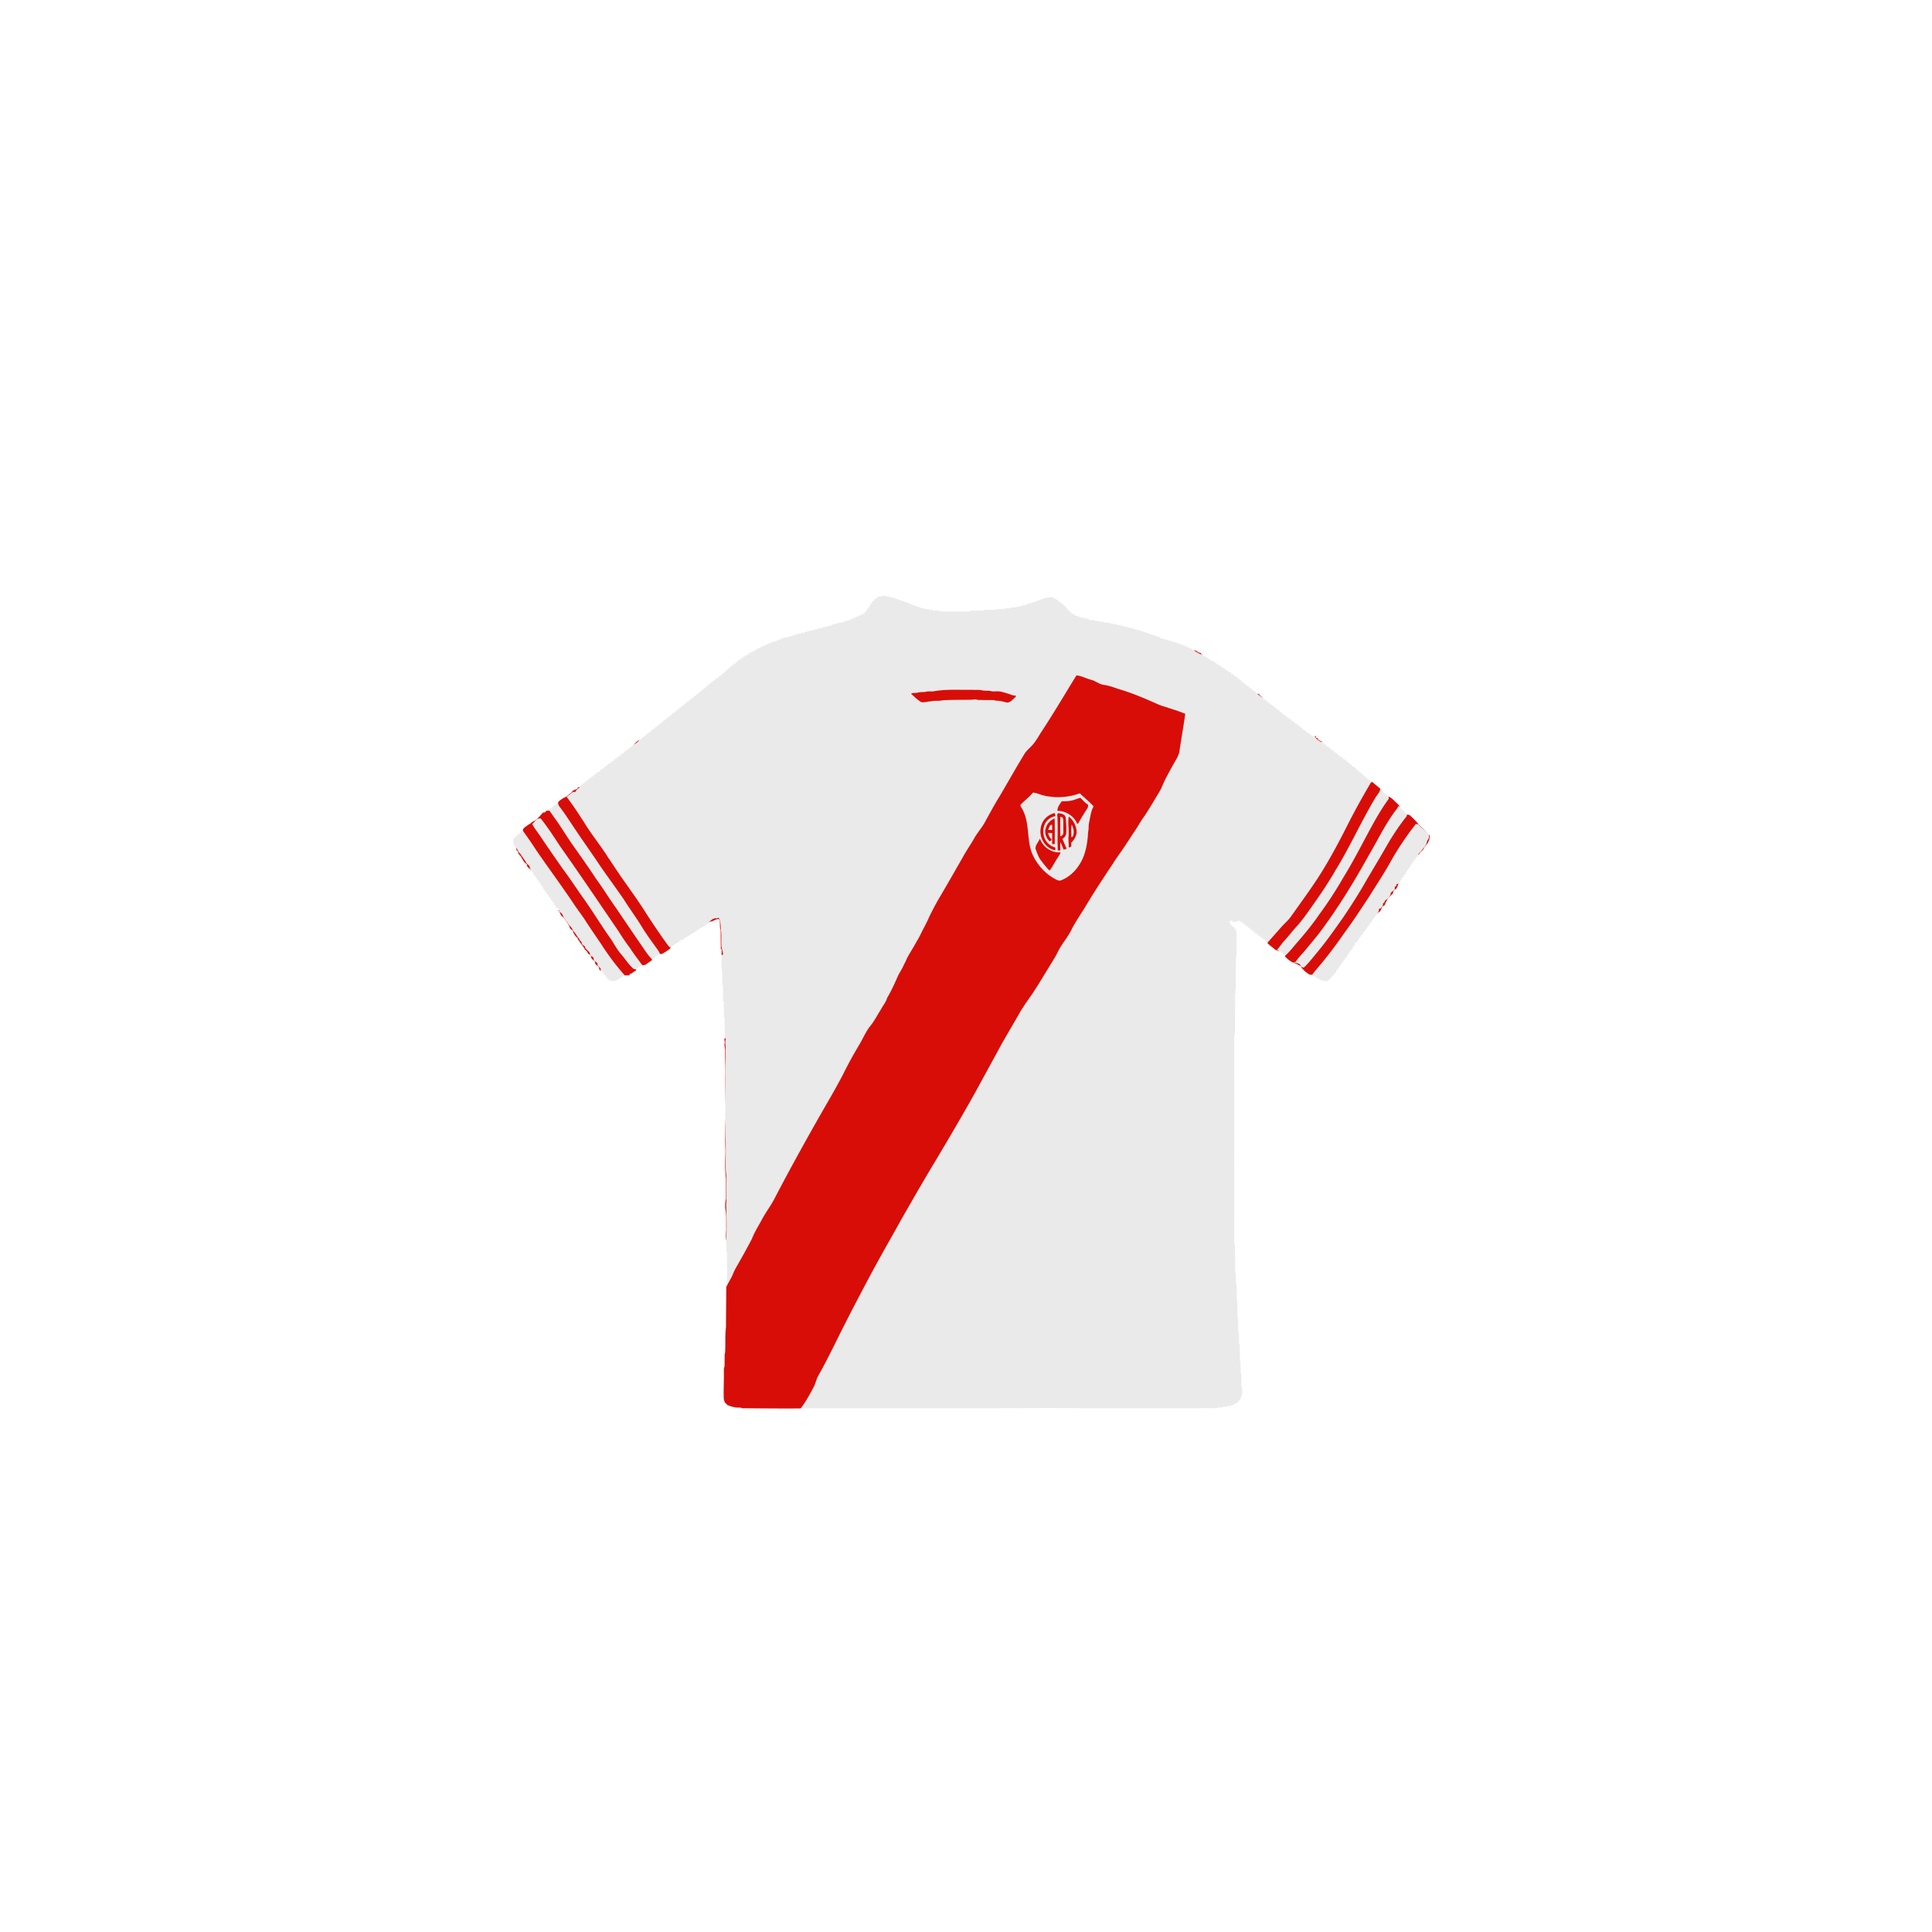 <?xml version="1.0"?>
<svg xmlns="http://www.w3.org/2000/svg" width="1200" height="1200" viewBox="0 0 1200 1200">
  <g fill="#EAEAEA">
    <path d="M545.4 370.432c.845.015 1.69.01 2.541.029l-.054-.481a706.68 706.68 0 002.059-.02l-.123.506c.846-.02 1.706-.015 2.561-.03l-.107.541c.84-.02 1.69-.01 2.541-.025l-.083.59c.398-.04 1.193-.128 1.592-.167l-.143.526c1.44-.011 2.64 1.017 4.08 1.012l-.094.531c.394-.029 1.175-.083 1.568-.113l-.118.511c.875.088 1.69.467 2.565.594l-.063.595 1.042-.354-.088.717c.397-.029 1.194-.079 1.592-.108l-.133.625c.398-.03 1.189-.094 1.582-.123l-.107.614c.403-.025 1.204-.069 1.607-.089l-.168.6c.409-.025 1.214-.069 1.617-.094l-.127.673c.27-.069.811-.202 1.081-.265l-.059.614c.841.005 1.691.02 2.537.02l-.158.507c1.013-.015 2.04.004 3.062-.01l-.074.55c.703-.049 1.405-.098 2.113-.143l-.167.546c1.529-.059 3.058 0 4.59-.02l-.133.496c6.276.009 12.548-.015 18.824.015l-.114-.473c2.822.069 5.653-.157 8.479-.01l-.132-.491c2.664.059 5.333-.147 7.996.005l-.143-.492c1.843.064 3.686-.073 5.533-.034l-.153-.497c1.195.03 2.385-.004 3.585.02l-.128-.497c1.347.011 2.697-.048 4.055-.044l-.162-.5c.859.014 1.729.009 2.601.029l-.144-.575c.407.039 1.218.127 1.627.172l-.112-.575c.85 0 1.71-.02 2.564-.025l-.059-.889 2.083.029-.146-.59 1.631.133-.161-.585 2.099.029-.113-.678c.27.088.812.26 1.076.349l-.113-.713c.402.025 1.214.069 1.617.088l-.147-.599c.398.02 1.198.063 1.603.088l-.114-.688c.271.083.816.255 1.087.338l-.103-.688c.697.025 1.399.055 2.108.084l-.129-.526a188.51 188.51 0 003.977-.024l-.073.668c.26-.079.78-.236 1.047-.32l-.055.792c.261-.079.772-.236 1.033-.31l-.158.728.742-.222-.162.698c.24-.039.723-.123.963-.162-.068.83.305 1.169 1.13 1.018l-.068.654 1.018-.252-.226.723.746-.196-.21.717.732-.25-.261.663.702-.123-.107.698.657-.255-.28.643.692-.078-.103.678.645-.227-.227.703.698-.201-.212.688.678-.162c-.004.196-.014.584-.022.781a11.21 11.21 0 011.498 1.239l.422-.113-.023.659.667-.104-.181.589c.388-.01 1.159-.029 1.543-.044-.014.211-.044.629-.055.835.871.188 1.721.482 2.605.634l-.167.487 1.636-.099-.142.566c.854-.016 1.7-.005 2.565-.02l-.104.56c.679-.034 1.362-.064 2.054-.098l-.097.648.992-.26-.472.575c1.342.005 2.683.073 4.029.059l-.111.516c.85-.029 1.699-.029 2.564-.054l-.104.521c1.012-.014 2.024.01 3.047 0l-.123.507c1.304-.02 2.605.054 3.913.083.005.128.009.388.015.517l2.054-.074-.163.54c.842-.014 1.692-.009 2.542-.014l-.023.516c.835-.025 1.68-.025 2.526-.04l-.109.551 2.055-.074-.055.565c.678-.03 1.361-.049 2.05-.074l-.117.585c.402-.035 1.213-.103 1.621-.133l-.137.58c.698-.025 1.396-.05 2.103-.07l-.107.605 1.577-.177-.094.643c.397-.038 1.194-.122 1.593-.161l-.122.595 2.093-.06-.146.581c.406-.03 1.223-.084 1.631-.113l-.152.6c.407-.03 1.219-.084 1.627-.114l-.148.605c.404-.025 1.215-.083 1.617-.108l-.143.6c.403-.024 1.215-.079 1.622-.108l-.146.6c.402-.03 1.214-.079 1.621-.103l-.143.599c.398-.029 1.2-.088 1.603-.113l-.133.604a159.8 159.8 0 011.603-.088l-.133.605 1.598-.099-.06.914 2.079.015-.142.56c.398-.024 1.203-.068 1.606-.092l-.129.569c.63-.009 1.269-.02 1.917-.02-.074 1.2 1.721-.181 1.667 1.022l1.92-.029-.126.57a174.19 174.19 0 001.611-.108l-.137.589c.403-.024 1.204-.068 1.606-.093l-.133.584c.403-.02 1.204-.053 1.603-.068l-.094.678c.267-.079.797-.24 1.062-.319l-.098.673c.398-.015 1.188-.044 1.587-.064l-.099.688c.266-.074.791-.222 1.058-.3l-.06.767c.265-.073.797-.216 1.062-.29l-.093.743c.266-.059.79-.187 1.057-.246l-.02.747 1.036-.256-.108.551c.364.123 1.087.373 1.451.496.083.068.261.203.349.271 1.549 1.283 3.41 2.104 5.273 2.825l-.118.452.875-.138.188.565c.795-.024 1.592.024 1.487 1.071.223-.059.67-.182.896-.24l-.044.751c.26-.054.776-.167 1.037-.221l-.089.585c.525.177 1.057.359 1.592.546l-.107.486c.644.039 1.292.079 1.946.123-.025.241-.074.728-.095.969l.718-.26-.18.732.677-.246-.044.693 1.018-.172-.118.541c.524.196 1.051.393 1.583.595l-.05.334c.815.408 1.627.841 2.468 1.219l-.089.531.664-.295-.134.728c.262-.05.777-.143 1.032-.188l-.128.655.629-.133.02.526c.63.24 1.259.481 1.912.678-.005.201-.009.609-.014.811.373.015 1.125.044 1.499.06-.015.24-.04.732-.056.978l1.063-.118-.118.698.708-.235-.177.712c.256-.044.771-.137 1.027-.181.005.266.02.801.024 1.067l1.042-.119-.143.684c.26-.03.781-.094 1.042-.123 0 .256 0 .762.005 1.017.271-.004.811-.02 1.087-.024l-.099.86c1.252-.035 1.809 1.313 2.905 1.7l.023.457.634-.103-.163.644c.257-.034.768-.103 1.023-.142-.004.255-.016.762-.019 1.017l1.487.079c-.023.241-.073.723-.098.968l.703-.181-.133.703c.256-.044.767-.127 1.019-.167l-.056.727c.246-.039.738-.123.983-.162.01.206.024.619.034.821.229.152.692.452.919.6a38.384 38.384 0 003.632 2.708c.138.211.413.623.545.83.217-.034.649-.104.865-.137l-.186.688.712-.196-.132.668.919-.079c-.012.787.373 1.121 1.164 1.002l-.176.6.668-.281-.128.708.683-.162-.128.687c.256-.053.768-.156 1.022-.206l-.172.728.703-.251-.148.57c1.062-.191 1.007 1.284 2.085 1.092l-.158.565.674-.291-.112.575c.521.222 1.051.443 1.582.665-.016.226-.05.688-.068.914.245-.054.727-.163.973-.216v.732c.255-.024.767-.069 1.022-.094-.011.266-.021.792-.025 1.052.251-.044.758-.138 1.008-.187l-.113.703.665-.172-.09.659c.261-.024.776-.069 1.033-.094l-.06.973c.363.02 1.091.054 1.454.069.01.241.03.718.034.954l1.466.059c-.021.242-.065.728-.089.969l.703-.167-.128.624 1.494.059c-.03.241-.095.728-.123.969l.703-.193-.12.639c.38.016 1.137.05 1.514.065-.038.24-.117.717-.156.958l.698-.187-.073.649c.362.015 1.097.039 1.459.054l-.059.958c.24-.01.718-.029.953-.044-.024.787.359 1.111 1.149.978l-.111.585c.25-.029.752-.089 1.007-.123l-.074.644.57-.187-.01.639.649-.132-.188.512c.521.176 1.047.358 1.578.544l-.094.576c.266-.034.787-.108 1.052-.148-.005.25-.019.742-.024.988.374.02 1.125.054 1.504.074-.024.23-.069.697-.094.928.32.064.959.187 1.278.251 1.15 1.249 2.512 2.27 4.113 2.875l.03.437c.25-.029.757-.083 1.013-.112.004.25.015.742.02.993.367.014 1.101.049 1.463.063-.015.236-.037.713-.053.949l.688-.143-.132.609 1.469.059c-.015.246-.043.728-.059.974.266-.02.801-.055 1.071-.074-.006.26-.01.772-.01 1.027.251-.034.758-.113 1.009-.147l-.069.708c.26-.03.775-.094 1.031-.127-.005.265-.01.795-.015 1.061.251-.039.763-.117 1.013-.157l-.055.742c.217-.044.64-.133.851-.172.265.506.536 1.013.812 1.524l.855-.158-.079.555c.305.167.909.492 1.213.659.192-.015.585-.05.777-.064-.01.221-.034.664-.049.885.521.216 1.047.433 1.582.648l-.079.575c.251-.049.747-.152.997-.201v1.071c.262-.035.772-.094 1.027-.123l-.137.649.649-.143-.08.673.601-.241-.133.668.619-.148-.055.62c.246-.009.733-.024.979-.034v.953c.363.024 1.085.074 1.449.104-.011.236-.025.717-.034.958.261-.015.776-.044 1.031-.064v1.018c.256-.02.767-.07 1.022-.093l-.157.638.659-.132-.089.688.63-.266-.188.699.64-.177.014.408c1.067.575 1.637 1.853 2.826 2.207l.029.452.624-.035-.146.6c.255-.034.767-.104 1.021-.132 0 .265.011.801.011 1.071l1.026-.178-.104.713 1.047-.177-.093.727.663-.313-.127.698 1.356-.021c.059.698.427 1.022 1.109.983l-.063.546.669-.089-.188.61.649-.172-.006.389c.876.81 2.291 1.435 2.404 2.761l.589-.191c-.043.261-.137.782-.182 1.042.267.005.802.01 1.066.015a87.72 87.72 0 00-.054 1.017c.256-.02.777-.053 1.032-.073 0 .246-.005.742-.011.987.37.02 1.102.069 1.465.094-.02.211-.054.639-.073.85.271.113.801.339 1.066.452.064.477.094.948.152 1.431-6.068 8.232-10.768 17.354-15.589 26.343-4.01 7.544-8.041 15.083-12.528 22.357-4.565 7.927-9.515 15.639-14.966 22.991-3.931 5.789-8.354 11.22-12.921 16.518-2.78 3.116-5.287 6.512-8.38 9.329-.186-.285-.555-.855-.736-1.141l-.88.098c0-.275.005-.82.011-1.091l-1.048.196.123-.722c-.212.029-.634.083-.846.113l-.417-.33c-.408-.319-.816-.614-1.224-.909 1.621-1.603 2.742-3.623 4.296-5.289 2.491-2.753 4.781-5.677 7.238-8.463 3.986-4.267 7.305-9.098 10.646-13.871 5.017-7.062 9.848-14.262 14.163-21.777 9.009-14.597 15.944-30.344 24.775-45.043 1.047-1.789 2.663-3.292 3.072-5.406-1.544-1.475-3.268-2.732-4.836-4.172-.241.005-.718.005-.953.01-5.221 8.773-10.169 17.713-14.775 26.829-4.982 9.859-10.173 19.63-15.991 29.027-5.924 9.515-12.642 18.499-19.089 27.655-1.677 2.359-3.952 4.188-5.844 6.36-2.821 3.184-5.627 6.384-8.449 9.563-.311-.162-.934-.486-1.249-.653l.228-.467-.703.118.078-.703-.672.271.225-.743-1.036.222.122-.688-.658.138.055-.693c-.246.055-.742.162-.993.217v-1.102c-.267.049-.787.138-1.052.187l.137-.698c-.265.03-.805.083-1.07.113l.021-.998c-.369-.009-1.116-.034-1.491-.049.016-.246.04-.743.055-.993l-1.056.118.131-.639-.644.143.064-.664-.6.216.109-.668-1.027.098c.004-.266.015-.792.02-1.057-.256.049-.768.137-1.023.182l.173-.629-.634.059-.034-.629-.625.162c.044-.177.132-.531.178-.708-.251.068-.758.211-1.008.28l.181-.748-.638.232.02-.649-.649.059.172-.609c-.26.034-.786.108-1.051.143l.038-1.018c-.373 0-1.124-.005-1.499-.005l.079-.57c-.398.004-1.198.015-1.597.015l.103.575c-1.027 0-2.054.005-3.072.015l.14-.536c-.413-.024-1.24-.083-1.653-.108l.271.536-1.61.3 1.514.32-.08 1.459c.266-.03.797-.094 1.062-.123-.029.266-.078.801-.108 1.066.257-.009.763-.034 1.018-.044l-.054.639.644-.142c-.029.261-.088.781-.113 1.042.255-.02.772-.054 1.032-.068l-.058 1.558.55-.103c-.05 5.062-.006 10.124-.089 15.186-.085.201-.256.6-.338.801a893.816 893.816 0 00-.08 20.907l-.998.192.876.437.216.939-.585-.139c.084 8.715-.103 17.435-.005 26.152l-.486-.088c-.03 43.445-.084 86.892.01 130.334l.481-.089c-.089 5.928.104 11.854.02 17.787l.491-.114c-.029 2.158.108 4.321.01 6.484l.434-.06c-.01 3.469.162 6.939.044 10.409l.427-.078c-.068 3.945.207 7.893.085 11.839l.437-.044c-.063 2.832.157 5.662.03 8.497.107-.05.323-.147.427-.196-.02 2.497.166 4.994.055 7.495l.437-.054c-.004 3.616.152 7.229.133 10.846l.438-.151c-.08 2.512.06 5.027-.02 7.545l.438-.057c-.02 2.803.132 5.608.034 8.416l.438-.025c.004 1.639.028 3.277.034 4.925l-.512-.093c.024.397.079 1.188.103 1.583l-.618-.064.23 1.013-.688-.005c.04.25.119.753.152 1.003l-.678-.079.079 1.032c-.257-.015-.768-.051-1.023-.065l.123.689-.668-.257.133.648c-.374 0-1.131.007-1.51.012l.169.598-.729-.25.088.646-1.479-.08-.01.535c-.837 0-1.652.034-2.473.051l.08.47c-.841-.028-1.682-.037-2.508-.054l-.073.473c-.999-.021-1.981 0-2.969-.021v.419c-28.063.304-56.126.068-84.189.107-24.751-.289-49.502.088-74.258.02-29.646-.005-59.296-.02-88.942.015-4.011.034-8.026-.098-12.036.088 3.317-4.27 5.844-9.056 8.379-13.805.935-2.118 1.426-4.407 2.527-6.452 6.207-10.887 11.466-22.28 17.191-33.415 4.478-8.862 9.112-17.635 13.771-26.397 6.65-12.606 13.786-24.942 20.701-37.401 6.91-12.047 13.775-24.121 20.991-35.991 8.478-14.213 16.873-28.481 24.943-42.935 4.625-8.479 9.255-16.957 13.878-25.439 4.075-7.584 8.532-14.96 12.833-22.416 2.53-4.724 5.746-9.019 8.768-13.423 4.816-7.259 9.172-14.808 13.781-22.194 1.366-2.266 2.345-4.749 3.784-6.974 2.403-3.824 5.323-7.342 7.146-11.511 2.305-4.152 4.865-8.158 7.472-12.124 5.572-9.53 11.686-18.721 17.8-27.907 2.01-3.356 4.438-6.433 6.597-9.697 2.84-4.227 5.577-8.522 8.418-12.748 1.46-2.423 2.905-4.856 4.586-7.132 2.678-4.064 5.185-8.237 7.656-12.424 1.057-1.745 2.188-3.45 2.999-5.323 2-4.866 4.575-9.456 7.125-14.046 1.49-2.752 3.456-5.347 3.947-8.518 1.11-7.745 2.536-15.447 3.603-23.192-5.22-2.168-10.685-3.643-16.022-5.491-8.34-3.715-16.743-7.401-25.532-9.928-2.904-1.032-5.818-2.074-8.88-2.531-3.003-.309-5.289-2.526-8.169-3.214-3.031-.795-5.849-2.383-8.989-2.712-7.426 12.006-14.562 24.205-22.361 35.976-1.361 2.226-2.692 4.487-4.32 6.532-1.735 2.197-4.089 3.848-5.594 6.237-5.238 8.611-10.188 17.388-15.283 26.078-3.283 5.298-6.258 10.778-9.241 16.248-1.966 3.637-4.822 6.689-6.812 10.311-2.236 3.981-4.95 7.682-7.067 11.737-5.083 8.802-10.076 17.653-15.271 26.387-1.947 3.436-3.765 6.935-5.515 10.469-1.213 3.003-2.796 5.829-4.295 8.689a68.167 68.167 0 01-3.927 7.358c-1.754 3.258-3.789 6.364-5.549 9.623-.595 1.376-1.17 2.767-1.961 4.049-1.027 2.728-2.87 5.033-3.995 7.711-1.932 4.374-3.893 8.748-6.369 12.853-.713 2.659-2.615 4.747-3.834 7.171-2.27 3.436-4.049 7.189-6.689 10.374-2.688 3.357-4.325 7.368-6.483 11.054-3.799 6.335-7.387 12.803-10.64 19.438-4.91 9.363-10.322 18.441-15.551 27.626-9.358 16.499-18.503 33.125-27.257 49.953-2.143 3.908-4.821 7.496-6.969 11.403-2.236 4.271-4.935 8.305-6.659 12.827-2.959 5.657-6.065 11.239-9.25 16.773a38.294 38.294 0 00-2.453 4.925c-1.037 2.595-2.62 4.916-3.794 7.445.226-7.121.01-14.251.118-21.373l-.472.073c.113-2.275-.064-4.551.01-6.821.271-7.471.187-14.97-.093-22.441.408-4.909.078-9.833.216-14.754.187-2.968-.624-5.883-.486-8.847-.069-6.232.176-12.469-.133-18.694-.153-17.861.181-35.717.118-53.583.015-2.5-.546-5.046.118-7.514a19.37 19.37 0 01-.497.168l-.246.084c.054-4.41-.074-8.818-.024-13.223l-.487.271c.083-3.342-.049-6.684-.015-10.032l-.481.129c.088-3.484-.109-6.965-.035-10.449l-.487.167c.113-2.575.02-5.149.02-7.726-.664-3.622-.511-7.357-.343-11.029l.869-.157c-.127-1.587-.639-3.101-.958-4.649-.309-3.077.01-6.174-.206-9.255-.541-3.007.015-6.227-1.494-9.008-.491.118-.983.246-1.47.368-1.553-.261-2.88.688-3.951 1.69-.32.109-.639.221-.958.335.197-.005.589-.01.787-.015l-.157.963c-.369.01-1.096.024-1.465.034.015.212.04.644.049.855-1.347-.216-1.622 1.42-2.973 1.179l.123.565-.679-.29.104.737c-.261-.049-.781-.157-1.042-.207l.143.727-.678-.285.099.747c-.261-.054-.782-.167-1.042-.221l.157.742-.663-.305.049.728c-.261-.04-.792-.123-1.058-.162l.138.702c-.26-.049-.786-.157-1.052-.206l.104.732-.663-.3.113.737c-.265-.049-.796-.152-1.062-.202l.133.571c-.545.186-1.091.374-1.637.565l.127.575c-.26-.059-.786-.178-1.051-.231l.123.732-.669-.295.079.733a78.046 78.046 0 01-1.057-.188l.123.728c-.265-.055-.786-.158-1.052-.212v1.022c-.373 0-1.121.005-1.494.01l.064.678a75.485 75.485 0 00-1.027-.226c0 .27.005.811.005 1.082l-.812-.138-.378.458c-.206.034-.619.113-.825.152l.088.575c-.256-.048-.772-.138-1.032-.187l.108.713-.712-.236.211.55c-.55.211-1.101.418-1.651.629l.147.943-.609-.015c-1.175-.584-1.838-1.759-2.62-2.747-5.16-7.181-10.051-14.553-14.809-22.009-3.189-4.958-6.683-9.711-10.025-14.567-4.064-5.514-7.717-11.313-11.579-16.965-4.635-7.401-10.257-14.125-14.77-21.6-3.504-5.362-6.93-10.793-10.876-15.84 1.292-1.003 2.565-2.03 3.868-3.013.683-.162 2.059.256 1.966-.988.821-.742 1.686-1.419 2.481-2.176.118-.207.359-.61.477-.812l.437-.049-.01-.614.482.236-.005-.62h.615l-.143-.393c.447-.241.895-.487 1.342-.732.147-.619.545-.909 1.194-.865l-.098-.561 1.022.118c0-.261.004-.777.004-1.032l1.052.118-.157-.526c.516-.216 1.033-.427 1.548-.634l-.064-.516.654.167-.128-.684 1.018.216-.133-.692.708.147c-.019-.216-.049-.64-.068-.85.678-.202 1.337-.467 1.995-.728l-.074-.579c.251.044.761.142 1.013.186-.01-.23-.035-.688-.045-.918.521-.216 1.042-.433 1.568-.649l-.132-.595.679.305-.158-.556c1.037-.083 1.376-1.341 2.526-1.199-.02-.216-.054-.654-.073-.875.266.02.796.059 1.061.083l-.034-.712c.25.054.752.157 1.002.211-.014-.266-.039-.792-.054-1.057.266.02.796.055 1.067.069l-.044-.703c.246.055.737.162.987.216l-.039-.938c.216-.05.654-.147.875-.197l.3-.506c.206.035.624.113.83.148l-.059-1.037.704.166-.153-.564c.738.084 1.42-.207 1.637-.954.438-.236.88-.467 1.333-.688l-.02-.546c.246.05.738.152.983.207-.01-.27-.029-.805-.044-1.071l.954.083c-.167-1.092.771-1.062 1.567-1.116-.02-.231-.054-.683-.068-.914.255.015.767.044 1.022.054l-.079-.521.56-.04.089-.471c.609.068.968-.202 1.066-.812.197-.108.584-.325.776-.437 1.367-.688 2.536-1.681 3.588-2.782a2.762 2.762 0 011.435-.964l-.157-.422.644.079v-.506c.487-.201.968-.402 1.459-.599l-.093-.59.673.3-.191-.722c.266.034.796.098 1.062.133 0-.261-.009-.782-.009-1.042.26.029.781.083 1.042.113l-.094-.717c.256.044.767.127 1.022.172-.005-.227-.025-.678-.035-.904.521-.216 1.047-.438 1.567-.654l-.123-.565.704.237-.192-.723c.255.049.767.152 1.022.207.006-.281.02-.831.03-1.111l1.012.157-.137-.708.727.207-.201-.713c.26.049.771.147 1.032.191 0-.274.01-.821.015-1.096.255.034.767.108 1.027.143l-.152-.698.723.196-.192-.703c.256.049.767.138 1.022.182l.04-1.091c.25.034.752.104 1.002.143l-.123-.713.703.222-.187-.713c.26.044.777.137 1.037.187v-1.091l1.022.137-.068-.732 1.007.176c-.01-.265-.024-.791-.034-1.056l1.037.098-.084-.683.688.191a60.53 60.53 0 01-.127-.973c.374-.015 1.121-.054 1.494-.069-.004-.25-.014-.752-.02-1.002l1.042.118-.144-.703.713.226-.182-.713c.256.049.772.138 1.033.187 0-.271.009-.816.014-1.086.255.035.777.103 1.032.137l-.172-.677.728.171-.177-.698c.256.044.767.138 1.017.182.01-.275.02-.821.024-1.096.261.039.782.118 1.042.152l-.147-.501c1.184-.295 1.725-1.745 3.032-1.71-.02-.222-.054-.664-.074-.885.266.02.792.054 1.052.069.01-.261.024-.782.03-1.042l1.027.123-.157-.673c.261.025.787.074 1.047.104.005-.266.009-.796.015-1.062.255.04.766.113 1.017.153l-.153-.659.654.147-.059-.683.408.207.27-.491.855-.178c-.015-.191-.034-.579-.044-.776 1.553-.083 2.329-1.696 3.553-2.467a3.03 3.03 0 001.559-1.563c.216 0 .647.006.859.01-.02-.221-.055-.664-.074-.884 1.352.123 1.799-1.48 3.023-1.73-.015-.197-.049-.59-.064-.786l1.489-.079c-.005-.25-.02-.747-.024-.998.255.03.776.094 1.032.128l-.078-.728 1.017.191-.004-1.101c.255.044.766.143 1.022.187l-.079-.728c.216.03.648.089.865.113.113-.89.963-1.253 1.671-1.597l-.143-.482.698.207-.211-.62.658.074-.02-.497c1.46-.304 1.927-2.182 3.401-2.551l-.035-.496.644.157-.138-.648c.271.029.806.093 1.071.124-.015-.251-.054-.748-.068-.999l1.475-.059v-1.007c.26.02.771.068 1.027.088l-.02-1.081c.25.059.743.167.993.221l-.069-.717c.271.024.812.069 1.082.088-.02-.246-.05-.732-.068-.978.378-.005 1.13-.02 1.503-.025l-.143-.639.698.231-.093-.752 1.002.294-.118-.757.713.26-.163-.658c.379-.004 1.13-.004 1.504-.004 0-.256-.004-.768-.009-1.022.265.054.791.167 1.056.221l-.127-.737.712.28-.162-.668c.378.005 1.135.025 1.514.029l-.035-.698.993.295-.084-.762.688.29-.127-.747 1.051.261-.073-.742c.265.059.795.187 1.061.25l-.068-.761c.255.079.761.231 1.012.305l-.019-.743c.265.055.801.158 1.071.212l-.108-.732c.26.073.791.221 1.057.3l-.089-.693c.394.015 1.175.04 1.568.049l-.064-.698c.251.084.752.255 1.003.344l-.024-.752c.27.054.816.163 1.086.221l-.094-.747c.26.088.786.261 1.047.344l-.074-.703 1.592.079-.147-.492c1.037-.059 2.01-.457 3.033-.619l-.055-.546c.275.059.826.177 1.102.232l-.104-.743c.261.093.787.285 1.047.378l-.063-.722c.403.02 1.209.069 1.611.093l-.147-.555c.998-.02 1.996-.079 2.999-.093l-.123-.545c.407.029 1.223.083 1.626.113l-.147-.6c.408.03 1.224.093 1.637.128l-.167-.609c.403.04 1.209.108 1.617.147l-.094-.594c.688.009 1.376.024 2.069.039l-.137-.561 2.083.074-.113-.565c.683.015 1.366.029 2.054.049l-.088-.502c2.025-.206 3.947-1.066 6.001-1.002l-.064-.536c.394.035 1.185.103 1.578.143l-.152-.635c.403.035 1.209.114 1.612.148l-.113-.575c.86.004 1.726-.005 2.59 0l-.197-.565 1.652.138-.124-.595c.698.035 1.396.064 2.094.099l-.132-.575c.683.02 1.375.044 2.063.063l-.088-.668.722.358-.167-.575c1.22 0 2.345-.535 3.559-.585l-.107-.447c1.002-.01 2.005-.049 3.013-.059l-.133-.546c.403.024 1.208.083 1.612.113l-.147-.61c.408.034 1.224.099 1.631.128l-.152-.595 1.602.083-.108-.609 1.563.099-.098-.694c.27.074.811.217 1.081.29l-.089-.757c.27.074.811.227 1.082.3l-.079-.781c.26.083.781.255 1.042.339l-.049-.728c.388.029 1.16.079 1.548.108l-.113-.688c.27.059.816.182 1.086.24l-.089-.762 1.018.295-.03-.757c.266.048.787.152 1.047.207l-.167-.634.664.079-.059-.673.614.226c-.024-.26-.083-.781-.108-1.042.25-.005.751-.005 1.002-.005.005-.368.02-1.101.03-1.465.26-.005.776-.009 1.037-.015-.055-.26-.163-.786-.216-1.047l.717.182-.226-.737.653.157v-1.513c.241.02.718.048.958.068.01-.369.04-1.106.055-1.475.476-.044.953-.093 1.435-.137l-.197-.983.732.187-.157-.575c1.111.226 1.003-1.382 2.152-1.042l-.166-.481m34.521 58.938c-1.74.226-3.548-.206-5.234.398-1.583.097-3.195.044-4.743.442-1.352.359-2.9-.119-4.094.748 2.152 1.749 4.02 3.896 6.506 5.194 1.917.29 3.795-.481 5.717-.505 2.433-.664 5.008-.02 7.431-.698 5.898-.31 11.815-.227 17.724-.295 1.292-.04 2.658-.565 3.887.083 3.465.143 6.935.02 10.395.143l.939.334c2.187-.021 4.306.481 6.403 1.051 2.619.615 4.207-2.035 6.065-3.396.011-.207.024-.629.033-.84-1.135-.04-2.295-.108-3.291-.698-.62-.217-1.255-.398-1.868-.58-2.085-.605-4.157-1.46-6.369-1.347-1.471-.094-3.033.291-4.43-.305-1.646-.074-3.292-.074-4.925-.28-1.892-.6-3.927-.167-5.872-.384-8.094.169-16.268-.52-24.274.935z"/>
    <path d="M634.214 499.484c2.399-2.442 5.211-4.482 7.383-7.161 2.526.172 4.806 1.435 7.278 1.912 1.937.584 3.977.536 5.957.869 5.344.226 10.821-.466 15.84-2.349 2.835 2.693 5.862 5.185 8.537 8.05-.33.684-.635 1.381-.958 2.07-.886 2.88-1.381 5.858-1.946 8.812-.306 1.641.02 3.352-.468 4.968-.275 5.574-1.066 11.206-3.263 16.376-2.64 5.917-7.206 11.265-13.35 13.659-1.537.727-3.047-.29-4.358-1.013-6.128-3.382-10.857-8.984-13.717-15.324-3.638-8.915-1.401-19.311-6.207-27.852-.398-.909-1.741-2.088-.728-3.017m30.753-2.158c-1.824.413-3.697.275-5.545.369-1.154 1.828-2.724 3.656-2.658 5.937 5.141.079 10.311 3.077 12.217 7.981.168-.02.507-.054.679-.068 1.766-3.244 3.74-6.365 5.717-9.481.457-.634.495-1.415.486-2.167-1.818-1.224-3.263-2.875-4.816-4.399-2.046.546-3.973 1.514-6.08 1.828m-18.451 16.479c-1.508 6.139 2.605 13.207 8.945 14.361.015-.433.049-1.297.064-1.735a10.273 10.273 0 01-6.335-5.033c-1.603-3.16-1.525-7.107.137-10.223 1.351-2.216 3.638-3.794 6.198-4.236a7.413 7.413 0 00-.413-1.966c-4.276.979-7.887 4.439-8.596 8.832m10.148-8.02c.546 7.47-.009 14.979.345 22.455.394.009 1.181.024 1.567.029-.01-1.745-.088-3.499.108-5.233.645 1.602 1.377 3.17 1.981 4.787.629-.221 1.258-.447 1.892-.673-.973-1.991-1.813-4.045-2.658-6.094 1.184-.776 2.173-1.907 2.373-3.357.138-3.356.034-6.723-.368-10.056-.579-2.074-2.954-2.442-4.782-2.545-.118.171-.344.515-.458.687m7.201 1.351c-.757 3.961.166 8.001-.143 11.997-.33 2.448.156 4.895.103 7.353.535-.236 1.067-.472 1.608-.708-.02-.771-.041-1.543-.056-2.309 1.79-1.843 3.308-4.153 3.378-6.802-.215-3.682-1.995-7.225-4.89-9.531m-14.421 7.524c-.791 2.728.286 5.663 2.207 7.653.698.58 1.135-.305 1.621-.693-1.04-1.244-1.979-2.615-2.265-4.246.826.004 1.656.019 2.492.049 0 2.285-.024 4.575.015 6.865.526.01 1.062.025 1.602.044.061-5.342.084-10.684-.049-16.022-2.732 1.092-4.919 3.476-5.623 6.35m-6.309 12.411c.929 2.438 1.695 4.983 3.243 7.126 1.76 2.265 3.431 4.63 5.569 6.571 1.537-2.118 2.777-4.428 4.143-6.654.914-1.568 2.054-3.018 2.698-4.732-5.652.486-11.063-3.289-12.887-8.596-.755 2.161-2.791 3.891-2.766 6.285zM346.451 497.897l.142.664c.133.978.442 1.937 1.096 2.698 2.728 3.474 5.082 7.215 7.569 10.861 5.205 7.962 10.768 15.678 16.071 23.572 5.254 7.839 10.945 15.368 16.253 23.167 3.775 6.031 8.065 11.722 11.697 17.84 2.806 4.429 5.922 8.646 8.984 12.901.678.929 1.287 1.921 1.735 2.994l-1.73.51.118.62c-.266-.063-.786-.186-1.047-.25l.138.732-.728-.197.118.973-1.357.079c-.137.27-.412.815-.55 1.085l-.172-.55c-2.428-2.394-4.188-5.323-6.129-8.094-5.431-7.844-10.744-15.771-16.11-23.665-4.256-5.922-8.03-12.174-12.346-18.052-4.453-6.807-9.176-13.422-13.84-20.077-4.227-5.838-7.799-12.12-12.08-17.918a178.96 178.96 0 01-2.934-4.232 59.973 59.973 0 00-1.686-.068c-.477.403-.953.815-1.45 1.194l-.408-.438c.845.039 1.292-.339 1.347-1.135.363.044 1.091.127 1.455.167l-.147-.742 1.086.216-.093-.732c.26.063.776.195 1.037.259l-.133-.732.703.212-.123-.743c.25.059.762.172 1.013.231-.005-.275-.021-.826-.025-1.101.265.039.791.108 1.057.143l-.157-.713.703.221-.128-.816 1.042.453c.003-.387.003-1.154.009-1.537zM868.594 500.619c.301.231.596.462.915.693.19.143.58.433.771.575.006.197.01.581.015.776l.447-.059c.478.438 1.018.855 1.215 1.519.216 0 .644 0 .855.006l-.045 1.007c.275-.02.826-.055 1.101-.074l-.043.88c-.017.231-.054.693-.07.929-4.098 5.18-7.824 10.66-11.215 16.332-4.527 7.918-9.215 15.742-13.864 23.586-4.423 7.888-9.339 15.486-14.372 22.996-5.361 7.56-10.648 15.187-16.631 22.279-2.53 3.037-4.934 6.217-7.839 8.906-.507-.073-.997-.241-1.475-.364-.343-.57-.683-1.129-1.013-1.69-1.325-.653-2.767-1.002-4.216-1.218l1.553-.177c1.705-2.723 4.104-4.91 6.119-7.396 3.277-4.089 6.782-8.002 9.883-12.238 10.996-14.837 20.608-30.644 29.573-46.774 5.087-8.615 9.435-17.673 15.22-25.866 1.046-1.541 2.428-2.868 3.116-4.628z"/>
    <path d="M658.602 507.323c.309.068.919.206 1.225.275.142.28.418.835.555 1.116.068 2.82.088 5.652.059 8.473.044 1.082-.846 2.02-1.843 2.301-.035-4.055-.12-8.115.004-12.165zM335.938 508.493c4.409 5.568 8.295 11.535 12.169 17.487 12.232 17.265 24.033 34.835 35.972 52.308 2.216 3.559 4.56 7.033 7.081 10.38 2.399 3.706 5.092 7.195 7.712 10.743l.343.511-1.754.02.123.658a1800.8 1800.8 0 01-1.057-.235c.005.274.01.825.01 1.096-.26-.029-.781-.084-1.037-.113l.123.684-.757-.054c-.383-.035-.767-.06-1.15-.074-3.185-2.654-5.323-6.251-8.021-9.348-2.816-3.194-4.615-7.097-7.102-10.522-5.844-8.267-11.024-16.976-16.976-25.164-4.04-5.8-7.913-11.717-12.173-17.359-4.719-6.802-9.486-13.569-14.051-20.475-1.622-2.398-3.549-4.615-4.792-7.239 1.636-1.289 2.776-4.096 5.337-3.304zM652.296 512.582c.294-.094.874-.276 1.165-.364.015 1.086.034 2.177.073 3.274-.846.063-1.686.039-2.521-.059.418-.959.85-1.902 1.283-2.851zM665.407 519.96c.153-2.561-.265-5.161.223-7.693 1.311 2.276 1.749 5.088.6 7.52-.208.044-.615.128-.823.173zM879.324 511.879c.401.015 1.212.054 1.621.069 1.952 2.458 4.581 4.235 6.678 6.556-.022.683-.037 1.371-.054 2.059-.864 1.032-1.468 2.3-1.597 3.651a43.514 43.514 0 01-5.283 6.557c-.02.349-.064 1.047-.088 1.396l-.983-.079.118 1.071-.728-.073c.048.251.151.758.201 1.008-.265-.005-.797-.02-1.066-.03.024.26.068.772.094 1.028l-.663-.074.217.688-.704-.188c.055.261.157.782.211 1.042l-.756-.064.304.674-.736-.172c.049.265.151.791.202 1.051l-.592-.059a59.622 59.622 0 00-.535 1.578l-.595-.083c.055.25.174.756.226 1.007-.274.006-.829.01-1.105.015l.223.992-.669-.029c-.011.33-.03.993-.04 1.322-.463.27-.925.541-1.377.815-.013.325-.042.983-.062 1.313-.203.005-.606.019-.812.025-.208.678-.458 1.341-.694 2.01l-.561-.133c.046.255.129.762.174 1.012l-.699-.039.195.492-.5.221c-.172.132-.516.403-.688.541-1.149-.27-.805.954-1.002 1.509-1.238-.34-.742 1.037-.919 1.578-.48 1.494-2.782 1.641-2.521 3.401-.743 1.189-1.406 2.521-2.665 3.244-.761.432-1.312 1.224-1.302 2.123-1.249-.393-.668 1.032-.899 1.543-.472.644-.954 1.288-1.44 1.922-1.272-.497-.86.88-1.096 1.43a46.68 46.68 0 01-.979 1.759 21.938 21.938 0 01-1.396 1.759c-.118.305-.358.915-.477 1.219-.202-.015-.609-.034-.811-.049-.015.369-.049 1.102-.063 1.47l-.655-.04c.041.246.114.737.152.988-.245-.005-.746-.009-.991-.015l.126.674-.604-.133c-.01.364-.034 1.091-.043 1.455-.247-.01-.734-.024-.979-.029.028.261.077.776.103 1.037l-.674-.088.212.683-.702-.163c.054.256.156.768.205 1.027l-.731-.108.25.683-.707-.123c.034.256.107.767.142 1.018-.245.004-.737.014-.982.014-.02.33-.049.988-.063 1.317-.491.27-.979.541-1.459.815.053.207.156.619.206.821l-.703-.024c.015.27.049.81.063 1.081-.24-.025-.718-.069-.958-.093-.011.373-.035 1.116-.045 1.489l-.595-.133.128.653-.678-.034.196.992c-.212-.004-.645-.009-.86-.015-.068-.142-.217-.432-.29-.58-.329.816-.299 1.725-.422 2.589-.236-.009-.708-.024-.944-.034.025.202.083.6.108.801-.168.3-.501.905-.669 1.205l-.378-.104c.021.895-.87 1.273-1.431 1.785-.035.304-.108.924-.142 1.229-.223-.01-.659-.03-.875-.035a88.734 88.734 0 00-.173 1.942l-.962-.079.245.713-.585-.177a64.48 64.48 0 00-.585 1.617l-.595-.098c.055.255.162.771.217 1.027l-1.027-.02-.045 1.504c-.251-.005-.747-.02-.993-.03l.144 1.052-.472-.094c-.37.871-1.22 1.514-1.214 2.527-.207-.016-.614-.039-.82-.055a75.438 75.438 0 00-.202 1.942 57.731 57.731 0 00-.93-.129l.174.719-.626-.134c.174.737-.098 1.11-.819 1.131-.251.831-1.019 1.312-1.555 1.941l-.059.467-.624-.024.217.634-1.041-.236.058.649c-1.188-.025-2.378-.035-3.558-.025l.108-.565c-.39.021-1.161.06-1.548.079l.141-.683-.706.295.137-.742c-.266.059-.792.182-1.057.245l.138-.747-.654.271.045-.688-1.037.157.098-.737c-.202.063-.613.187-.816.251-.387-.551-.947-.762-1.685-.645l-.039-.423c.206.011.619.029.824.035a30.691 30.691 0 011.623-2.192c6.605-7.583 12.714-15.6 18.406-23.886 5.347-7.181 10.183-14.714 15.146-22.156 4.341-7.042 8.961-13.919 13.021-21.133 4.679-8.485 10.13-16.531 16.067-24.183zM323.725 516.234c.33.044.993.128 1.322.167a262.948 262.948 0 018.129 11.859c7.618 11.117 15.673 21.93 23.164 33.13 2.408 3.651 5.13 7.083 7.484 10.773 3.19 4.954 6.571 9.786 9.859 14.675 4.295 6.669 9.038 13.054 14.346 18.952l.383.423c-1.396-.344-2.079.885-3.239 1.219l.119.536c-.265-.064-.796-.183-1.057-.246l.118.747-.703-.285.118.771c-.255-.089-.761-.266-1.017-.354l.064.683c-1.332.015-2.659.025-3.991.006l.068-.654c-.246.054-.742.157-.992.211v-1.081c-.266.015-.787.049-1.047.069.034-.256.108-.762.147-1.013l-.545.068c-.163-.811-.742-1.494-1.543-1.72.044-.201.127-.605.167-.807l-.723.05.118-1.008-.684.064.167-.728-.87.256c.005-.487 0-.974-.005-1.461a11.323 11.323 0 01-1.926-2.241c.25-1.745-1.972-1.976-2.438-3.455.143-.953-.482-1.534-1.249-1.917-1.022-.526-1.007-1.789-1.499-2.678-.56-.462-1.115-.919-1.568-1.485l-.727-.663c-.172-.477-.339-.954-.506-1.426-.521-.334-1.046-.673-1.568-.997a70.819 70.819 0 01-.545-1.957c-.212-.107-.625-.324-.836-.432a49.584 49.584 0 00-.531-1.381c-.659-.556-1.15-1.258-1.573-1.995-.324-.492-.649-.979-.978-1.46-.635-.683-1.205-1.425-1.608-2.265-.408-1.225-1.597-1.903-2.265-2.955-1.381-2.187-3.224-4.108-4.099-6.58-.895-.728-1.794-1.494-2.281-2.566-.192-.432-.285-2.354-.683-1.036-.177.009-.535.034-.713.044-.019-.359-.049-1.081-.063-1.445l-.624.01.182-.506c-.556-.152-1.155-.187-1.642-.511.32-.035.963-.103 1.283-.132-.29-.236-.86-.704-1.15-.934-.201-.487-.402-.968-.604-1.451-.206.005-.614.02-.82.024l-.06-1.445-.614.099.197-.688-.521.162c-.207-.521-.413-1.037-.614-1.553l-.541.083.26-.644-.717.103.177-1.022-.614.147.073-.615-.506-.074c-.182-.486-.364-.973-.54-1.455l-.433.094c-.176-.531-.353-1.057-.531-1.578l-.579.088.176-1.037-.698.128.226-.684-.747.084c.069-.251.201-.757.266-1.008l-.723.177.207-.738-.737.123c.064-.256.191-.766.261-1.022l-.649.177.069-.639-.467-.064c-.162-.943-1.268-1.336-1.154-2.408-.231-.004-.688-.004-.914-.01l.216-1.017-.737.069.196-1.047-.737.143.314-.673-.556.083c-.108-.246-.329-.737-.437-.983-.28-.594-.561-1.185-.826-1.779-.137-.693-.412-1.361-1.095-1.676-.855-.579-1.263-1.548-1.754-2.413-1.018-1.474-2.114-2.899-3.047-4.433l-.688-.516c-.609-1.156-1.208-2.335-2.074-3.318l-.466-.192c-.286-.609-.556-1.233-.629-1.907l-.457.074c.015-1.18.03-2.359.054-3.534l.556.142-.113-.658.664.025-.261-.604.717.201-.235-.683.703.192-.192-.703.619.246-.049-.664.654.059-.172-.56 1.489-.04a64.244 64.244 0 00-.128-.969l.737.192-.145-.75z"/>
  </g>
  <g fill="#D80D08">
    <path d="M741.479 403.808c1.056.172 2.048.62 2.762 1.451.669.191 1.671.014 1.808.943.345.231.694.467 1.053.703-1.863-.722-3.725-1.542-5.273-2.825-.089-.069-.266-.203-.35-.272zM668.603 419.472c3.141.329 5.958 1.917 8.989 2.712 2.88.688 5.166 2.905 8.169 3.214 3.062.458 5.976 1.499 8.88 2.531 8.789 2.526 17.192 6.213 25.532 9.928 5.338 1.848 10.803 3.323 16.022 5.491-1.066 7.745-2.492 15.447-3.603 23.192-.491 3.17-2.457 5.766-3.947 8.518-2.55 4.59-5.125 9.18-7.125 14.046-.811 1.873-1.942 3.579-2.999 5.323-2.472 4.187-4.979 8.36-7.656 12.424-1.681 2.276-3.126 4.708-4.586 7.132-2.841 4.226-5.578 8.521-8.418 12.748-2.158 3.264-4.587 6.34-6.597 9.697-6.114 9.186-12.228 18.376-17.8 27.907-2.606 3.966-5.167 7.972-7.472 12.124-1.823 4.168-4.743 7.687-7.146 11.511-1.439 2.226-2.418 4.708-3.784 6.974-4.609 7.387-8.965 14.936-13.781 22.194-3.021 4.404-6.237 8.699-8.768 13.423-4.301 7.456-8.758 14.832-12.833 22.416-4.623 8.482-9.253 16.961-13.878 25.439-8.07 14.453-16.465 28.722-24.943 42.935-7.215 11.87-14.081 23.944-20.991 35.991-6.915 12.459-14.051 24.795-20.701 37.401-4.66 8.763-9.293 17.535-13.771 26.397-5.726 11.135-10.984 22.528-17.191 33.415-1.101 2.045-1.592 4.334-2.527 6.452-2.535 4.749-5.062 9.535-8.379 13.805-12.076.1-24.151-.028-36.222-.137-1.499-.722-3.283-.098-4.851-.648-1.562-.23-3.047-.743-4.477-1.386a47.241 47.241 0 00-1.528-1.598c-.408-.948-.727-1.941-.703-2.974-.147-5.082.171-10.154.098-15.23.069-1.312-.192-2.697.378-3.923.167-2.668.025-5.336.148-7.995l.236-.855c.319-5.244-.138-10.542.551-15.761 0-8.375.147-16.745.171-25.12l.364-.468c1.174-2.529 2.757-4.851 3.794-7.445a38.165 38.165 0 012.453-4.925c3.185-5.534 6.291-11.116 9.25-16.773 1.725-4.522 4.423-8.557 6.659-12.827 2.147-3.907 4.826-7.495 6.969-11.403 8.754-16.828 17.899-33.454 27.257-49.953 5.229-9.185 10.641-18.263 15.551-27.626 3.253-6.635 6.841-13.103 10.64-19.438 2.158-3.686 3.795-7.696 6.483-11.054 2.64-3.185 4.419-6.938 6.689-10.374 1.219-2.424 3.121-4.512 3.834-7.171 2.477-4.104 4.437-8.479 6.369-12.853 1.125-2.679 2.968-4.983 3.995-7.711.792-1.282 1.367-2.673 1.961-4.049 1.76-3.258 3.794-6.364 5.549-9.623a68.344 68.344 0 003.927-7.358c1.499-2.86 3.082-5.686 4.295-8.689 1.75-3.534 3.568-7.033 5.515-10.469 5.195-8.734 10.188-17.585 15.271-26.387 2.117-4.055 4.831-7.755 7.067-11.737 1.989-3.622 4.846-6.674 6.812-10.311 2.983-5.47 5.958-10.95 9.241-16.248 5.096-8.689 10.045-17.467 15.283-26.078 1.505-2.389 3.858-4.04 5.594-6.237 1.628-2.044 2.959-4.306 4.32-6.532 7.799-11.769 14.935-23.967 22.361-35.974m-34.389 80.012c-1.013.929.33 2.108.729 3.018 4.806 8.542 2.569 18.937 6.207 27.852 2.859 6.34 7.589 11.942 13.717 15.324 1.312.723 2.821 1.74 4.358 1.013 6.144-2.394 10.71-7.741 13.35-13.659 2.196-5.17 2.987-10.802 3.263-16.376.487-1.616.162-3.327.468-4.968.565-2.954 1.061-5.932 1.946-8.812.323-.688.628-1.386.958-2.07-2.675-2.865-5.702-5.356-8.537-8.05-5.019 1.882-10.496 2.575-15.84 2.349-1.98-.333-4.021-.285-5.957-.869-2.473-.477-4.752-1.74-7.278-1.912-2.173 2.678-4.985 4.718-7.384 7.16zM579.921 429.37c8.006-1.455 16.18-.767 24.274-.935 1.945.217 3.98-.216 5.872.384 1.633.207 3.279.207 4.925.28 1.396.595 2.959.211 4.43.305 2.212-.113 4.284.742 6.369 1.347.613.182 1.248.363 1.868.58.996.589 2.156.658 3.291.698-.009.211-.022.634-.033.84-1.858 1.361-3.446 4.01-6.065 3.396-2.098-.57-4.217-1.072-6.403-1.051l-.939-.334c-3.46-.123-6.93 0-10.395-.143-1.229-.649-2.595-.123-3.887-.083-5.909.068-11.826-.015-17.724.295-2.423.678-4.998.034-7.431.698-1.921.024-3.799.795-5.717.505-2.486-1.297-4.354-3.445-6.506-5.194 1.193-.866 2.742-.389 4.094-.748 1.548-.398 3.16-.345 4.743-.442 1.686-.604 3.494-.172 5.234-.398zM780.802 430.835c.639.137 1.44.143 1.646.924.345.305.693.609 1.052.909.31.286.618.58.934.875a38.212 38.212 0 01-3.632-2.708zM816.519 457.61l1.169-.634c-.162.275-.486.831-.648 1.111.383.138 1.154.423 1.537.565.02.162.055.491.069.658.812.482 1.578 1.071 2.517 1.303l-.064.412c-1.602-.605-2.963-1.626-4.113-2.875-.12-.132-.35-.407-.467-.54zM393.529 462.56c1.155-.963 2.079-2.359 3.588-2.782-1.053 1.101-2.221 2.093-3.588 2.782zM851.604 485.87c.235-.005.712-.005.953-.01 1.568 1.44 3.292 2.698 4.836 4.172-.409 2.114-2.025 3.617-3.072 5.406-8.831 14.7-15.767 30.447-24.775 45.043-4.315 7.515-9.146 14.715-14.163 21.777-3.342 4.772-6.66 9.604-10.646 13.871-2.457 2.786-4.747 5.71-7.238 8.463-1.554 1.666-2.675 3.686-4.296 5.289.407.294.815.589 1.224.909a2.985 2.985 0 01-1.465-.619c-.152-.02-.457-.054-.61-.073-1.699-1.52-3.66-2.729-5.193-4.429.073-.093.226-.27.299-.364 2.822-3.18 5.628-6.379 8.449-9.563 1.892-2.173 4.167-4.001 5.844-6.36 6.447-9.156 13.165-18.14 19.089-27.655 5.818-9.397 11.009-19.168 15.991-29.027 4.605-9.117 9.553-18.057 14.773-26.83zM358.708 489.915c-.118-1.022.86-.963 1.558-1.125-.796.757-1.661 1.435-2.481 2.176.093 1.244-1.283.826-1.966.988-1.303.982-2.576 2.01-3.868 3.013 3.946 5.047 7.372 10.478 10.876 15.84 4.512 7.475 10.134 14.199 14.77 21.6 3.862 5.652 7.515 11.452 11.579 16.965 3.342 4.856 6.836 9.609 10.025 14.567 4.758 7.456 9.648 14.828 14.809 22.009.782.988 1.445 2.163 2.62 2.747-.919 1.038-2.118 1.745-3.258 2.507-.61.373-1.234.727-1.848 1.1-.462.285-1.008.256-1.524.291-.448-1.072-1.057-2.064-1.735-2.994-3.062-4.255-6.178-8.473-8.984-12.901-3.632-6.119-7.922-11.81-11.697-17.84-5.308-7.8-10.999-15.329-16.253-23.167-5.303-7.894-10.867-15.61-16.071-23.572-2.487-3.646-4.841-7.387-7.569-10.861-.654-.762-.963-1.721-1.096-2.698.521-1.263 1.941-1.804 2.93-2.664.654-.315 1.302-.634 1.956-.949 1.268-.845 2.349-1.931 3.622-2.777.686-1.483 2.258-1.675 3.605-2.255zM862.45 494.697c1.426.634 2.61 1.656 3.682 2.777 1.166 1.239 2.717 2.207 3.377 3.838-.319-.23-.614-.462-.915-.693-.688 1.759-2.069 3.086-3.116 4.625-5.785 8.193-10.133 17.251-15.22 25.866-8.965 16.13-18.577 31.937-29.573 46.774-3.101 4.236-6.605 8.148-9.883 12.238-2.016 2.486-4.414 4.673-6.119 7.396l-1.553.177c1.449.216 2.891.565 4.216 1.218.33.561.67 1.121 1.013 1.69.478.123.968.291 1.475.364 2.905-2.688 5.309-5.869 7.839-8.906 5.982-7.092 11.27-14.719 16.631-22.279 5.033-7.51 9.949-15.108 14.372-22.996 4.649-7.844 9.337-15.668 13.864-23.586 3.391-5.671 7.117-11.152 11.215-16.332.017-.236.054-.698.07-.929.673.138 1.482.02 2 .575 1.793 1.642 3.554 3.333 5.081 5.23 2.3 2.433 4.788 4.688 7.108 7.111.186 2.05-.68 3.981-1.81 5.627a30 30 0 00-1.579 1.863c-.393 1.818-2.544 2.551-3.185 4.32-.186.024-.56.078-.751.103a43.514 43.514 0 005.283-6.557c.129-1.351.732-2.619 1.597-3.651.017-.688.031-1.376.054-2.059-2.097-2.321-4.726-4.099-6.678-6.556-.409-.015-1.22-.055-1.621-.069-5.938 7.652-11.389 15.698-16.066 24.186-4.06 7.214-8.68 14.091-13.021 21.133-4.964 7.441-9.8 14.975-15.146 22.156-5.692 8.286-11.801 16.302-18.406 23.886a30.691 30.691 0 00-1.623 2.192 45.777 45.777 0 01-.824-.035l-.771-.029a48.947 48.947 0 01-2.723-1.853c-1.013-1.116-2.324-2.03-2.885-3.48-1.588-.762-3.088-1.735-4.803-2.196-1.942-.954-3.651-2.354-5.092-3.962.064-.054.192-.157.255-.211 3.093-2.816 5.6-6.212 8.38-9.329 4.566-5.298 8.99-10.729 12.921-16.518 5.451-7.353 10.4-15.064 14.966-22.991 4.487-7.274 8.519-14.813 12.528-22.357 4.821-8.989 9.521-18.111 15.589-26.343-.059-.48-.088-.951-.153-1.428z"/>
    <path d="M664.967 497.326c2.107-.314 4.034-1.283 6.079-1.829 1.554 1.524 2.998 3.175 4.816 4.399.009.752-.029 1.534-.486 2.167-1.977 3.116-3.951 6.237-5.717 9.481-.172.015-.511.048-.679.068-1.906-4.904-7.076-7.903-12.217-7.981-.065-2.28 1.504-4.108 2.658-5.937 1.849-.093 3.722.046 5.546-.368zM339.663 503.49c.561.014 1.121.039 1.686.068a178.96 178.96 0 002.934 4.232c4.281 5.799 7.854 12.08 12.08 17.918 4.665 6.655 9.388 13.27 13.84 20.077 4.315 5.878 8.09 12.129 12.346 18.052 5.367 7.894 10.68 15.821 16.11 23.665 1.941 2.771 3.701 5.701 6.129 8.094l.172.55.059.197c-1.327.909-2.625 1.857-3.946 2.776-.688.324-1.455.477-2.202.29-2.62-3.548-5.313-7.038-7.712-10.743-2.521-3.347-4.865-6.821-7.081-10.38-11.938-17.472-23.739-35.042-35.972-52.308-3.874-5.952-7.76-11.918-12.169-17.487-2.561-.792-3.701 2.015-5.338 3.303 1.244 2.625 3.17 4.841 4.792 7.239 4.565 6.906 9.333 13.673 14.051 20.475 4.261 5.643 8.134 11.56 12.173 17.359 5.952 8.188 11.132 16.896 16.976 25.164 2.486 3.426 4.286 7.328 7.102 10.522 2.698 3.096 4.836 6.693 8.021 9.348.383.015.767.039 1.15.074.074.176.221.53.295.712-1.105.674-2.197 1.377-3.234 2.163-.216.005-.648.02-.865.029l.039.89c-1.022.039-2.055.177-3.072.02-5.308-5.897-10.051-12.282-14.346-18.952-3.288-4.889-6.669-9.721-9.859-14.675-2.354-3.691-5.077-7.122-7.484-10.773-7.491-11.201-15.546-22.013-23.164-33.13a262.948 262.948 0 00-8.129-11.859c-.083-.191-.25-.575-.338-.767.427-1.72 2.462-2.419 3.676-3.573 1.332-.374 1.961-1.74 3.293-2.094 2.28-1.253 3.858-3.416 5.603-5.284h.934c.497-.377.974-.789 1.45-1.192zM646.516 513.805c.709-4.394 4.32-7.854 8.597-8.832.227.629.363 1.288.413 1.966-2.561.442-4.848 2.02-6.198 4.236-1.662 3.116-1.739 7.063-.137 10.223a10.273 10.273 0 006.335 5.033c-.016.438-.05 1.302-.064 1.735-6.341-1.154-10.454-8.222-8.946-14.361z"/>
    <path d="M656.664 505.785c.114-.173.34-.517.458-.688 1.828.103 4.203.472 4.782 2.545.402 3.333.506 6.699.368 10.056-.2 1.45-1.189 2.581-2.373 3.357.845 2.049 1.686 4.104 2.658 6.094-.634.227-1.263.453-1.892.673-.604-1.617-1.337-3.185-1.981-4.787-.196 1.735-.118 3.489-.108 5.233-.387-.004-1.174-.02-1.567-.029-.354-7.474.201-14.984-.345-22.454m1.938 1.538c-.124 4.049-.039 8.109-.005 12.164.997-.281 1.887-1.219 1.843-2.301.029-2.821.01-5.652-.059-8.473-.137-.28-.413-.836-.555-1.116-.305-.067-.916-.205-1.224-.274zM663.865 507.136c2.895 2.305 4.675 5.849 4.891 9.53-.07 2.649-1.588 4.959-3.378 6.802.015.766.036 1.538.056 2.309-.541.236-1.073.472-1.608.708.054-2.458-.433-4.905-.103-7.353.308-3.995-.615-8.034.142-11.996m1.542 12.824c.208-.045.615-.128.822-.173 1.149-2.432.711-5.244-.6-7.52-.486 2.532-.068 5.132-.222 7.693zM649.444 514.66c.704-2.874 2.891-5.258 5.623-6.35.133 5.338.109 10.68.049 16.022-.54-.02-1.075-.035-1.602-.044-.039-2.29-.015-4.58-.015-6.865a80.273 80.273 0 00-2.492-.049c.285 1.631 1.225 3.002 2.265 4.246-.486.388-.923 1.272-1.621.693-1.921-1.99-2.998-4.925-2.207-7.653m2.852-2.078c-.433.948-.865 1.892-1.282 2.851.835.098 1.675.123 2.521.059a144.448 144.448 0 01-.073-3.274c-.292.088-.872.271-1.166.364z"/>
    <path d="M643.135 527.071c-.024-2.394 2.011-4.124 2.767-6.286 1.824 5.307 7.234 9.082 12.887 8.596-.645 1.714-1.784 3.165-2.698 4.732-1.365 2.226-2.605 4.537-4.143 6.654-2.139-1.941-3.81-4.306-5.569-6.571-1.549-2.142-2.316-4.687-3.244-7.125zM320.377 526.373c.866.982 1.465 2.162 2.074 3.318.172.127.516.388.688.516.933 1.533 2.029 2.958 3.047 4.433.491.865.899 1.834 1.754 2.413.683.315.958.983 1.095 1.676.266.595.546 1.185.826 1.779-.271-.31-.541-.609-.806-.909-1.14-.586-1.912-1.598-1.858-2.925-1.715-.757-2.33-2.6-3.342-4.025-.491-1.475-2.408-2.074-2.029-3.882-1.193-.118-1.04-1.559-1.449-2.394zM868.2 549.049c.173-.138.517-.408.688-.541-.968 1.249-.797 3.249-2.384 3.977-1.155.511-1.066 1.828-1.567 2.781-2.206 1.637-3.839 4.021-4.738 6.596-.29.683-1.096.903-1.661 1.287-.629 1.302-.8 2.875-2.328 3.475-.286.31-.563.62-.832.934.34-.58.665-1.169.979-1.759.235-.55-.177-1.927 1.096-1.43.486-.634.969-1.278 1.44-1.922.231-.512-.35-1.937.899-1.543-.01-.899.541-1.691 1.302-2.123 1.259-.722 1.922-2.054 2.665-3.244-.262-1.76 2.04-1.907 2.521-3.401.177-.541-.319-1.917.919-1.578.197-.555-.148-1.779 1.001-1.509zM346.888 565.086c.487 1.072 1.386 1.838 2.281 2.566.875 2.472 2.718 4.393 4.099 6.58.668 1.052 1.857 1.73 2.265 2.955.403.84.973 1.582 1.608 2.265.329.481.653.968.978 1.46.423.737.914 1.439 1.573 1.995.182.453.358.915.531 1.381.211.108.624.325.836.432.171.649.353 1.303.545 1.957.521.324 1.047.663 1.568.997.167.472.334.949.506 1.426l.727.663c.453.565 1.008 1.022 1.568 1.485.492.889.477 2.152 1.499 2.678.767.383 1.391.963 1.249 1.917.466 1.479 2.688 1.71 2.438 3.455a11.323 11.323 0 001.926 2.241c.005.487.01.974.005 1.461-.909-.473-.895-1.559-1.219-2.399-.437-.737-1.253-1.09-1.926-1.558-.251-.639-.344-1.322-.452-1.981-1.022-.795-2.334-1.42-2.398-2.889-.119-1.401-2.084-1.391-2.232-2.728-.422-.919-1.538-1.233-1.867-2.236-.595-1.327-1.687-2.231-2.414-3.455-.393-.447-.703-.958-1.012-1.459-.482-.536-.674-1.238-.935-1.888a2.804 2.804 0 01-1.514-1.548c-.398-.466-.692-.997-.973-1.528-.148-.482-.29-.963-.438-1.435-.658-.487-1.572-.796-1.779-1.681-.604-1.71-1.636-3.195-2.688-4.645a75.43 75.43 0 00-1.474-2.005c-1.583-.546-1.666-2.271-2.409-3.519l-1.189-.369c.226 0 .688.005.914.005l-.197-.596zM445.006 570.424c.486-.123.979-.25 1.47-.368 1.509 2.782.954 6.001 1.494 9.008.216 3.081-.103 6.178.206 9.255.32 1.548.831 3.062.958 4.649l-.869.157-.104.015c.074-1.175.074-2.354.064-3.529l-.491-.04a358.601 358.601 0 01-.103-10.002c-.02-.973.078-1.99-.374-2.885-.089-1.514-.089-3.027-.143-4.541-.137-.329-.408-.998-.545-1.327-2.089-.113-3.647 1.661-5.687 1.617-.197.005-.59.01-.787.015.319-.114.639-.226.958-.335 1.073-1.001 2.4-1.95 3.953-1.689zM450.118 647.895c.324-.929-.708-2.384.246-2.963.123-.039.374-.124.497-.168-.664 2.468-.103 5.014-.118 7.514.063 17.866-.271 35.722-.118 53.583.309 6.226.063 12.462.133 18.694-.138 2.964.672 5.879.486 8.847-.138 4.921.192 9.845-.216 14.754.28 7.472.364 14.971.093 22.441l-.005.044c-.472-2.727.039-5.51-.049-8.257-.069-3.927.216-7.918-.585-11.785-.123-1.977-.049-3.951.442-5.869.06-4.271-.015-8.541.025-12.812-.821-5.53-.477-11.138-.339-16.695-.255-7.206-.226-14.43-.015-21.636.069-8.679-.138-17.349-.015-26.023.108-4.93-.236-9.844-.148-14.77.069-1.655-.708-3.238-.314-4.899z"/>
  </g>
</svg>
